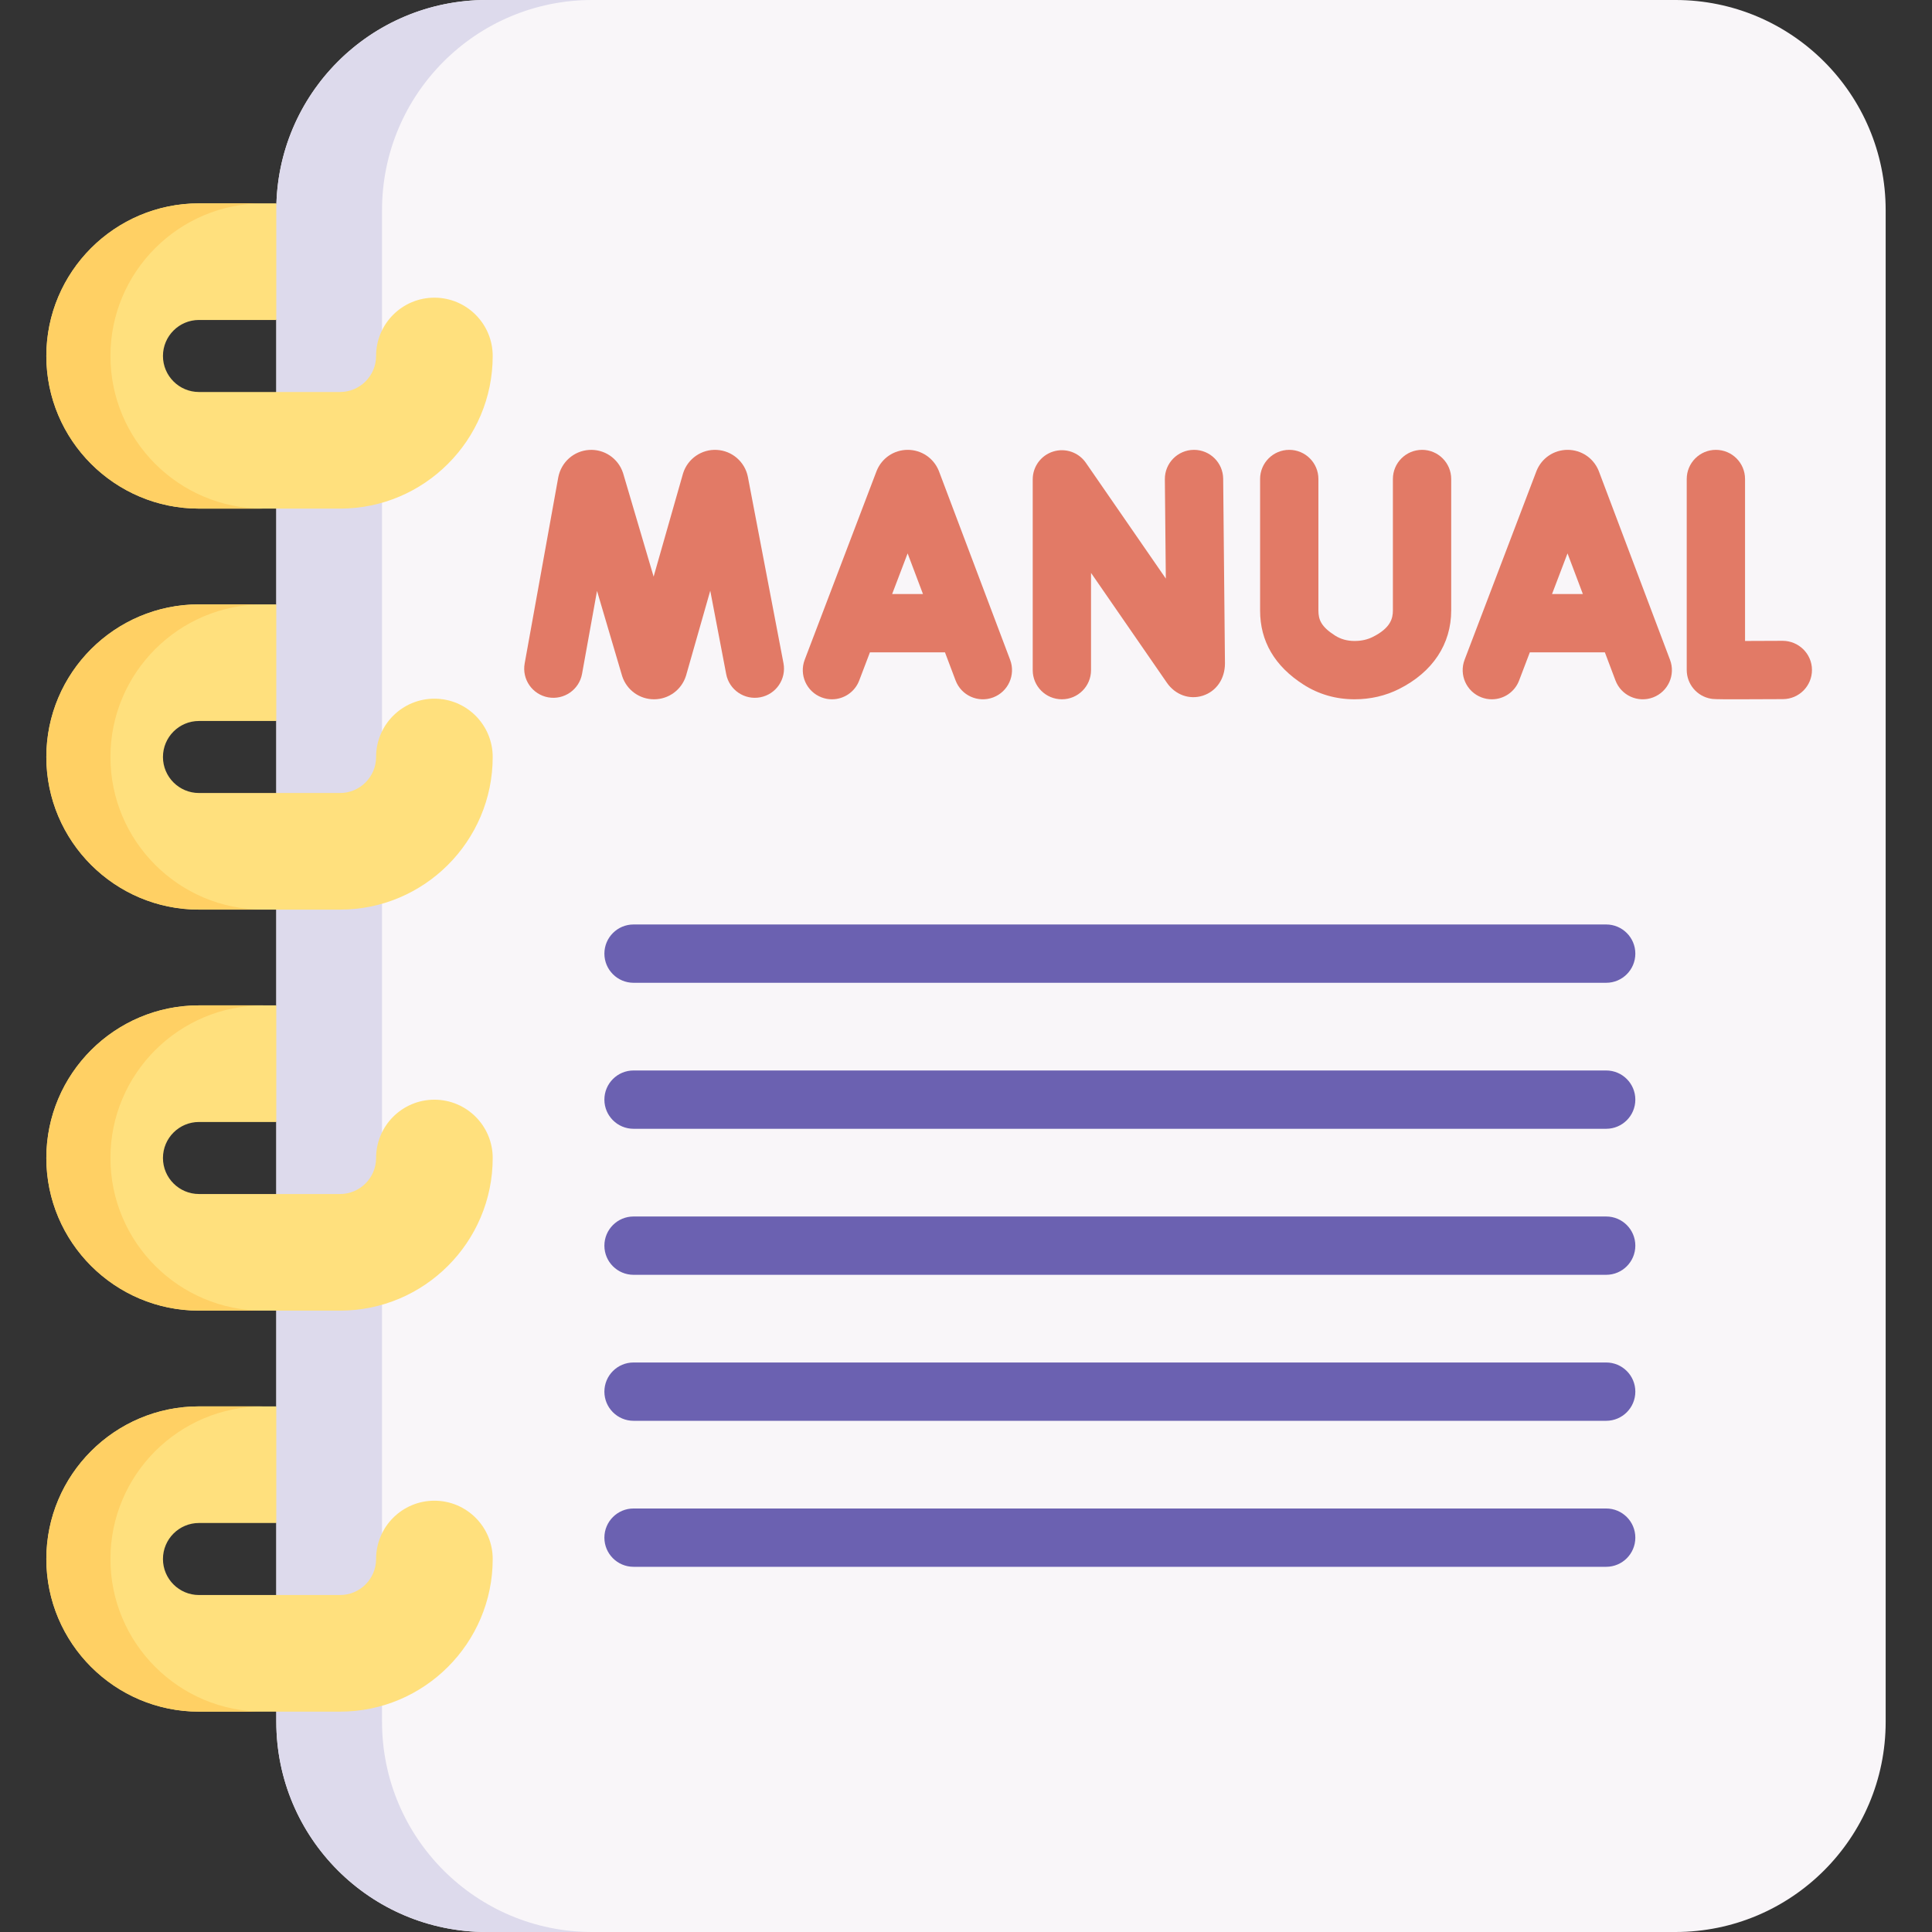<svg id="Capa_1" enable-background="new 0 0 511.995 511.995" height="512" viewBox="0 0 511.995 511.995" width="512" xmlns="http://www.w3.org/2000/svg"><rect x="0" y="0" width="511.995" height="511.995" fill="#333333" stroke="none"/><g><path d="m73.224 453.594v2.689c0 30.771 24.94 55.712 55.712 55.712h315.067c30.771 0 55.712-24.94 55.712-55.712v-400.571c-.001-30.772-24.941-55.712-55.713-55.712h-315.067c-30.771 0-55.711 24.94-55.711 55.712v29.082 19.089" fill="#f9f6f9"/><path d="m101.239 456.283v-2.689-349.712-19.089-29.081c0-30.772 24.941-55.712 55.712-55.712h-28.015c-30.162 0-54.722 23.962-55.683 53.89-.019.605-8.456 9.639-8.456 10.248l8.426 20.655v19.089l-8.426 19.137 8.426 11.767v25.373l-9.81 15.511 9.81 15.394v75.366l-7.589 17.254 7.589 13.651v75.366l-9.81 18.335 9.81 12.57v49.988 2.689c0 30.771 24.94 55.712 55.712 55.712h28.015c-30.77 0-55.711-24.941-55.711-55.712z" fill="#dddaec"/><g fill="#ffe07d"><path d="m73.221 84.794h-20.492c-5.263 0-9.544 4.281-9.544 9.544s4.281 9.544 9.544 9.544h37.392c5.263 0 9.544-4.281 9.544-9.544 0-8.534 6.918-15.453 15.453-15.453s15.453 6.918 15.453 15.453c0 22.304-18.145 40.449-40.449 40.449h-37.393c-22.304 0-40.449-18.145-40.449-40.449s18.145-40.449 40.449-40.449h20.492"/><path d="m73.221 191.065h-20.492c-5.263 0-9.544 4.281-9.544 9.544s4.281 9.544 9.544 9.544h37.392c5.263 0 9.544-4.281 9.544-9.544 0-8.534 6.918-15.453 15.453-15.453s15.453 6.918 15.453 15.453c0 22.304-18.145 40.449-40.449 40.449h-37.393c-22.304 0-40.449-18.145-40.449-40.449s18.145-40.449 40.449-40.449h20.492"/><path d="m73.221 297.335h-20.492c-5.263 0-9.544 4.281-9.544 9.544s4.281 9.544 9.544 9.544h37.392c5.263 0 9.544-4.281 9.544-9.544 0-8.534 6.918-15.453 15.453-15.453s15.453 6.918 15.453 15.453c0 22.304-18.145 40.449-40.449 40.449h-37.393c-22.304 0-40.449-18.145-40.449-40.449s18.145-40.449 40.449-40.449h20.492"/><path d="m73.221 403.606h-20.492c-5.263 0-9.544 4.281-9.544 9.544s4.281 9.544 9.544 9.544h37.392c5.263 0 9.544-4.281 9.544-9.544 0-8.534 6.918-15.453 15.453-15.453s15.453 6.918 15.453 15.453c0 22.304-18.145 40.449-40.449 40.449h-37.393c-22.304 0-40.449-18.145-40.449-40.449s18.145-40.449 40.449-40.449h20.492"/></g><path d="m29.268 413.15c0 22.304 18.152 40.445 40.455 40.445h-16.998c-22.303 0-40.444-18.141-40.444-40.445 0-22.303 18.141-40.444 40.444-40.444h16.998c-22.303-.001-40.455 18.14-40.455 40.444z" fill="#ffd064"/><path d="m29.268 306.879c0 22.304 18.152 40.445 40.455 40.445h-16.998c-22.303 0-40.444-18.141-40.444-40.445 0-22.303 18.141-40.444 40.444-40.444h16.998c-22.303 0-40.455 18.141-40.455 40.444z" fill="#ffd064"/><path d="m29.268 200.608c0 22.304 18.152 40.445 40.455 40.445h-16.998c-22.303 0-40.444-18.141-40.444-40.445 0-22.303 18.141-40.444 40.444-40.444h16.998c-22.303 0-40.455 18.141-40.455 40.444z" fill="#ffd064"/><path d="m29.268 94.338c0 22.304 18.152 40.445 40.455 40.445h-16.998c-22.303 0-40.444-18.141-40.444-40.445 0-22.303 18.141-40.444 40.444-40.444h16.998c-22.303-.001-40.455 18.14-40.455 40.444z" fill="#ffd064"/><g fill="#e27a66"><path d="m248.848 124.924c-.027-.071-.054-.141-.083-.211-1.374-3.341-4.595-5.5-8.208-5.5-.003 0-.005 0-.007 0-3.616.003-6.837 2.167-8.207 5.513-.024.059-.047.118-.07.178l-19.019 49.936c-1.519 3.988.482 8.453 4.471 9.972.906.345 1.835.508 2.749.508 3.114 0 6.049-1.896 7.223-4.979l2.841-7.46h19.89l2.807 7.438c1.507 3.992 5.963 6.009 9.958 4.502 3.993-1.507 6.008-5.966 4.502-9.958zm-12.424 32.502 4.104-10.776 4.067 10.776z"/><path d="m423.724 124.924c-.027-.072-.055-.143-.085-.214-1.375-3.34-4.596-5.497-8.207-5.497-.003 0-.007 0-.009 0-3.615.004-6.835 2.168-8.205 5.513-.024.059-.047.118-.07.178l-19.018 49.936c-1.519 3.988.482 8.453 4.471 9.972.906.345 1.835.508 2.749.508 3.114 0 6.049-1.896 7.223-4.979l2.841-7.46h19.89l2.807 7.438c1.507 3.992 5.964 6.009 9.958 4.502 3.993-1.507 6.008-5.965 4.502-9.958zm-12.424 32.502 4.104-10.777 4.067 10.777z"/><path d="m316.424 119.214c-.025 0-.051 0-.076.001-4.267.041-7.693 3.534-7.652 7.802l.255 26.31-21.187-30.681c-1.921-2.783-5.43-3.99-8.658-2.986-3.229 1.007-5.428 3.995-5.428 7.377v50.554c0 4.268 3.46 7.727 7.727 7.727 4.268 0 7.727-3.46 7.727-7.727v-25.765l20.098 29.103c2.217 3.201 5.936 4.554 9.471 3.45 3.598-1.124 5.923-4.458 5.922-8.57l-.473-48.942c-.042-4.243-3.493-7.653-7.726-7.653z"/><path d="m198.181 126.317c-.803-3.946-4.172-6.861-8.192-7.088-4.015-.234-7.698 2.289-8.94 6.12-.028.088-.055.177-.08.266l-7.754 27.197-8.046-27.273c-.027-.092-.055-.182-.086-.272-1.281-3.819-4.978-6.308-9.003-6.029-4.019.269-7.358 3.219-8.136 7.263l-8.902 49.322c-.758 4.2 2.032 8.219 6.232 8.977 4.199.755 8.219-2.031 8.977-6.232l3.966-21.975 6.61 22.404c.027.092.056.183.086.274 1.217 3.622 4.592 6.047 8.41 6.047h.047c3.837-.02 7.209-2.486 8.392-6.135.029-.088.055-.176.081-.265l6.38-22.379 4.225 22.106c.801 4.192 4.852 6.942 9.04 6.14 4.192-.801 6.941-4.849 6.14-9.04z"/><path d="m472.415 169.82c-3.387.019-6.954.033-9.965.039v-42.918c0-4.268-3.46-7.727-7.727-7.727-4.268 0-7.727 3.46-7.727 7.727v50.606c0 3.764 2.711 6.979 6.42 7.616.554.095.92.158 6.618.158 2.73 0 6.684-.015 12.468-.047 4.268-.024 7.708-3.503 7.684-7.771-.025-4.266-3.522-7.669-7.771-7.683z"/><path d="m376.855 119.214c-4.268 0-7.727 3.46-7.727 7.727v34.815c0 2.152-.629 4.669-5.293 7.017-1.455.733-3.046 1.089-4.863 1.089-.007 0-.013 0-.019 0-1.962-.003-3.657-.478-5.185-1.454-3.662-2.34-4.379-4.197-4.379-6.615v-34.852c0-4.268-3.46-7.727-7.727-7.727-4.268 0-7.727 3.46-7.727 7.727v34.852c0 8.15 3.873 14.758 11.513 19.639 4.026 2.572 8.563 3.879 13.485 3.885h.04c4.227 0 8.201-.922 11.813-2.74 8.897-4.48 13.797-11.875 13.797-20.821v-34.815c-.001-4.267-3.461-7.727-7.728-7.727z"/></g><g fill="#6b61b1"><path d="m167.895 260.447h257.754c4.268 0 7.727-3.46 7.727-7.727 0-4.268-3.46-7.727-7.727-7.727h-257.754c-4.268 0-7.727 3.46-7.727 7.727s3.46 7.727 7.727 7.727z"/><path d="m425.649 283.684h-257.754c-4.268 0-7.727 3.46-7.727 7.727 0 4.268 3.46 7.727 7.727 7.727h257.754c4.268 0 7.727-3.46 7.727-7.727s-3.459-7.727-7.727-7.727z"/><path d="m425.649 322.381h-257.754c-4.268 0-7.727 3.46-7.727 7.727 0 4.268 3.46 7.727 7.727 7.727h257.754c4.268 0 7.727-3.46 7.727-7.727 0-4.268-3.459-7.727-7.727-7.727z"/><path d="m425.649 361.069h-257.754c-4.268 0-7.727 3.46-7.727 7.727 0 4.268 3.46 7.727 7.727 7.727h257.754c4.268 0 7.727-3.46 7.727-7.727s-3.459-7.727-7.727-7.727z"/><path d="m425.649 399.762h-257.754c-4.268 0-7.727 3.46-7.727 7.727 0 4.268 3.46 7.727 7.727 7.727h257.754c4.268 0 7.727-3.46 7.727-7.727s-3.459-7.727-7.727-7.727z"/></g></g></svg>
